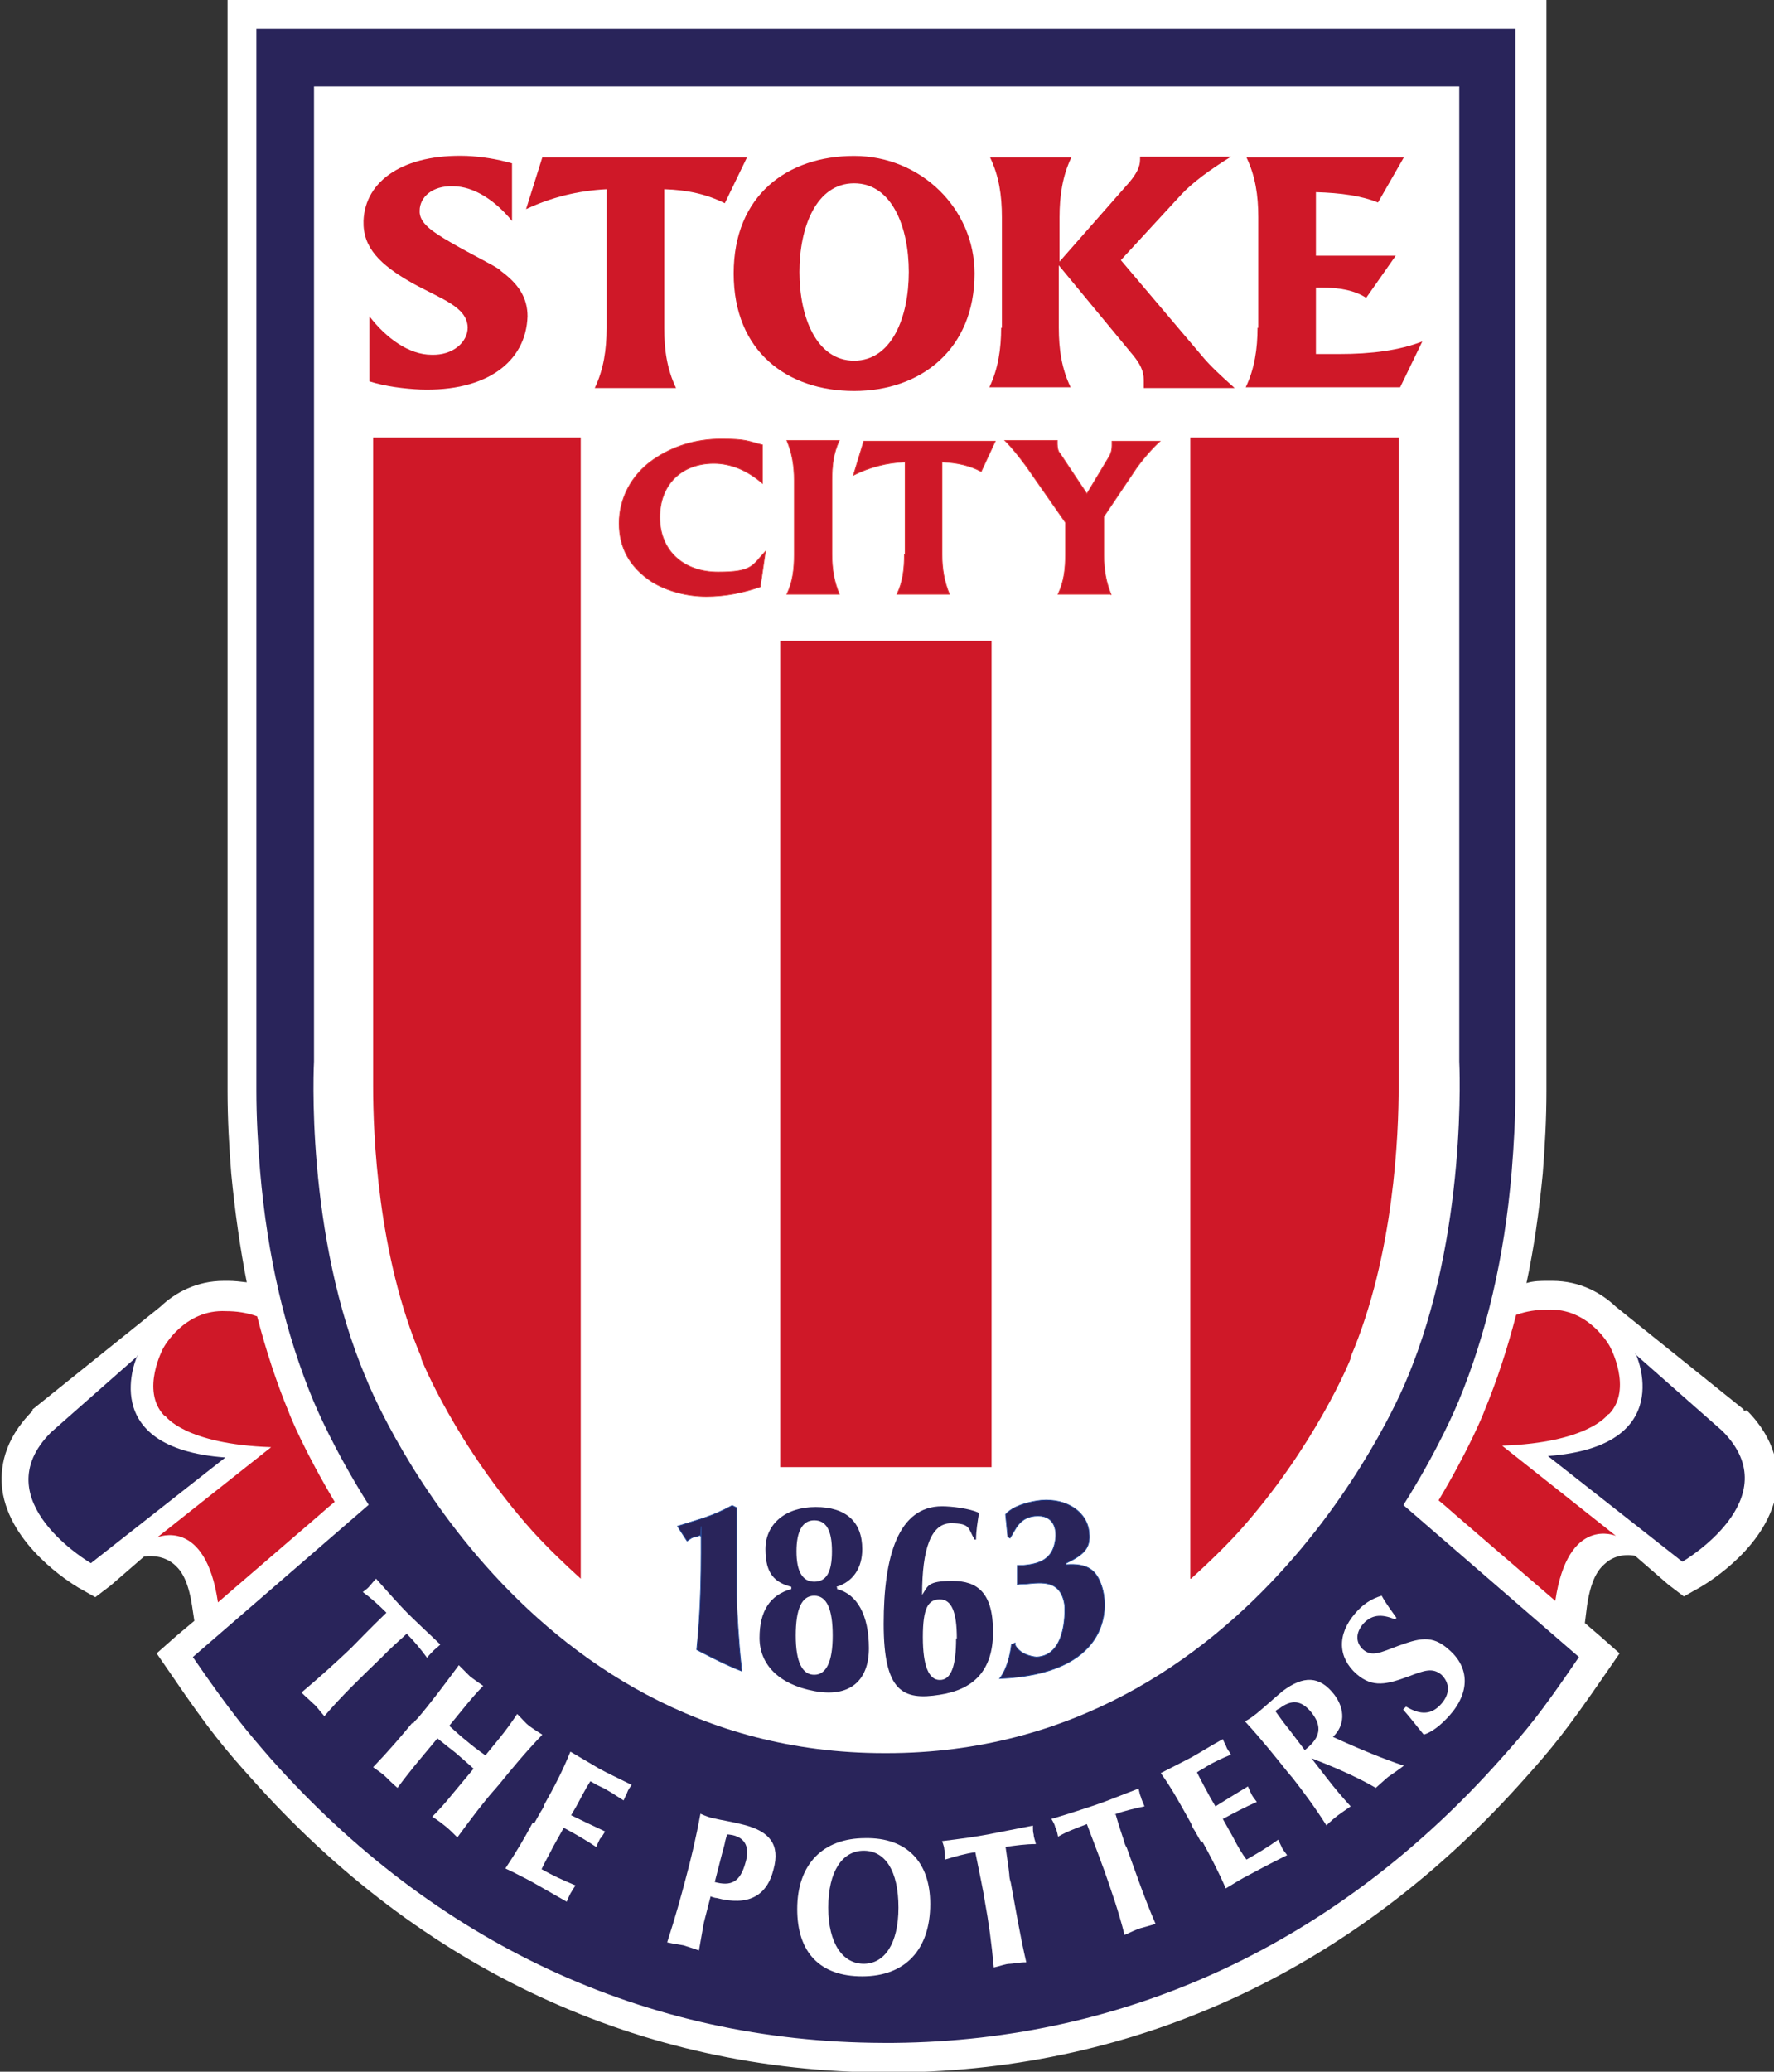 <?xml version="1.0" encoding="UTF-8"?>
<svg id="Livello_1" xmlns="http://www.w3.org/2000/svg" version="1.1" viewBox="0 0 240.1 280.3">
  <rect x="0" y="0" width="240.1" height="280.3" fill="#333333" stroke="none"/>
  <!-- Generator: Adobe Illustrator 29.3.0, SVG Export Plug-In . SVG Version: 2.1.0 Build 146)  -->
  <defs>
    <style>
      .st0 {
        stroke-width: .1px;
      }

      .st0, .st1 {
        stroke: #204698;
      }

      .st0, .st1, .st2 {
        fill: none;
      }

      .st1 {
        stroke-width: .1px;
      }

      .st3 {
        fill: #fff;
      }

      .st4 {
        fill: #29245a;
      }

      .st5 {
        fill: #cf1828;
      }

      .st2 {
        stroke: #e13a3e;
        stroke-width: .1px;
      }
    </style>
  </defs>
  <path class="st3" d="M236,190.9h0c0,0,0-.2,0-.2l-17.3-13.9c-2-1.9-4.9-3.5-8.6-3.5s-.3,0-.4,0h-.2c-1,0-1.9,0-2.9.3,1-4.7,1.7-9.6,2.2-14.8.3-3.8.5-7.5.5-11.1v-.5c0-.3,0-.7,0-1,0-1.2,0-2.1,0-2.8V0H30.8v143.4c0,.8,0,1.6,0,2.8s0,.7,0,1.1v.4c0,3.6.2,7.4.5,11.1.5,5.2,1.2,10.1,2.1,14.7-.8-.1-1.7-.2-2.5-.2h-.2c-.1,0-.3,0-.4,0-3.7,0-6.6,1.6-8.6,3.5l-17.3,13.9h0c0,0,0,.2,0,.2-4,4-4.4,7.9-4.1,10.6,1,7.6,9.3,12.7,10.3,13.3l2.3,1.3,2.1-1.6,4.5-3.9c1.5-.2,2.9.1,4,1,.7.6,1.9,1.7,2.5,5.7l.3,2-2.5,2.1-2.6,2.3,2,2.9c5.3,7.8,7.4,10.2,10.8,14,23,25.9,52.7,39.7,85.8,39.8h1.5s0,0,0,0c32.8-.3,62.2-14,85.1-39.8,3.5-3.9,5.5-6.3,10.8-14l2-2.9-2.6-2.3-2.1-1.8.3-2.4c.6-4,1.8-5.1,2.5-5.7,1-.9,2.5-1.3,4-1l4.5,3.9,2.1,1.6,2.3-1.3c1-.6,9.3-5.6,10.3-13.3.3-2.6-.1-6.6-4.1-10.6"/>
  <path class="st4" d="M189.9,203.7c4.8-7.6,7.2-13.4,7.5-14.1,3.7-8.9,6.2-19.3,7.2-31.1.3-3.7.5-7.3.5-10.8,0-.5,0-1,0-1.4,0-1,0-1.9,0-2.7V3.9H34.7v139.6c0,.8,0,1.7,0,2.7s0,.9,0,1.4c0,3.5.2,7.2.5,10.8,1,11.8,3.5,22.2,7.2,31.1.3.7,2.7,6.5,7.5,14.1l-23.8,20.6c5.3,7.7,7.3,10,10.5,13.7,22.3,25.1,50.9,38.4,82.9,38.5h1.5c31.7-.3,60.1-13.6,82.2-38.5,3.3-3.7,5.2-5.9,10.5-13.7l-23.8-20.6"/>
  <path class="st3" d="M120,11.7H42.5v131.9s-1.3,23.4,7.1,43c0,0,19.8,50.6,70.1,50.6h.3c50.3,0,70.4-50.6,70.4-50.6,8.3-19.6,7.1-43,7.1-43V11.7h-77.5"/>
  <path class="st4" d="M107.8,209.9c0-2.7.8-4.2,2.4-4.2s2.4,1.3,2.4,4.2-.8,4.1-2.4,4.1-2.4-1.4-2.4-4.1M113.2,214.7c2.3-.7,3.5-2.6,3.5-5.1,0-3.7-2.2-5.7-6.3-5.7s-6.8,2.3-6.8,5.7,1.3,4.5,3.5,5.1v.3c-2.9.8-4.3,3-4.3,6.6s2.6,6.3,7.4,7.2c4.7.9,7.4-1.3,7.4-5.8s-1.6-7.3-4.3-8v-.2ZM107.7,221.3c0-3.6.8-5.4,2.5-5.4s2.5,1.8,2.5,5.4-.9,5.3-2.5,5.3-2.5-1.7-2.5-5.3Z"/>
  <path class="st4" d="M129.4,221.7c0,3.8-.7,5.6-2.2,5.6s-2.3-1.9-2.3-5.8.7-5.1,2.3-5.1,2.3,1.7,2.3,5.3M124.8,215.7h0c0-6.1,1.2-9.6,3.9-9.6s2.3.7,3.2,2.2h.2c0-1.2.2-2.3.4-3.6-1.2-.6-3.7-.9-5-.9-5.9,0-7.9,6.7-7.9,15.9s2.6,10.4,7.6,9.6c4.5-.7,7.2-3.2,7.2-8.5s-2.1-6.9-5.5-6.9-3.3.7-4.1,1.9Z"/>
  <path class="st4" d="M137.4,222.6c.8,1.5,2.9,1.6,2.9,1.6,4.3-.2,3.8-7,3.8-7-.5-3.5-3.1-3.1-5.2-2.9-.4,0-.9,0-1.2.1v-2.6c.3,0,.5,0,.8,0,2.3-.2,3.9-.9,4.3-3.2.3-1.4,0-3.5-2.3-3.5-2.6,0-3.1,2-3.8,3l-.3-.2-.3-3c1.4-1.6,4.8-1.9,4.8-1.9,3.5-.3,6.3,1.6,6.5,4.4.2,2-.6,2.9-3.1,4.1v.2c3-.2,4.1.8,4.8,2.9,1.1,3.3.8,11.9-13.8,12.5,0,0,1.2-1.3,1.6-4.6l.5-.2"/>
  <path class="st0" d="M137.4,222.6c.8,1.5,2.9,1.6,2.9,1.6,4.3-.2,3.8-7,3.8-7-.5-3.5-3.1-3.1-5.2-2.9-.4,0-.9,0-1.2.1v-2.6c.3,0,.5,0,.8,0,2.3-.2,3.9-.9,4.3-3.2.3-1.4,0-3.5-2.3-3.5-2.6,0-3.1,2-3.8,3l-.3-.2-.3-3c1.4-1.6,4.8-1.9,4.8-1.9,3.5-.3,6.3,1.6,6.5,4.4.2,2-.6,2.9-3.1,4.1v.2c3-.2,4.1.8,4.8,2.9,1.1,3.3.8,11.9-13.8,12.5,0,0,1.2-1.3,1.6-4.6l.5-.2Z"/>
  <path class="st4" d="M100.4,226.1c-2.4-.9-6.1-2.9-6.1-2.9.2-2,.6-6.1.6-13.1s0-1.3-.1-2.4c-1.2.5-.7,0-1.8.8l-1.3-2c3.1-1,4.4-1.2,7.4-2.8l.6.3c0,6.3,0,9.7,0,11.8s.3,6.7.6,9.3c0,.5.1,1,.1,1"/>
  <path class="st1" d="M100.4,226.1c-2.4-.9-6.1-2.9-6.1-2.9.2-2,.6-6.1.6-13.1s0-1.3-.1-2.4c-1.2.5-.7,0-1.8.8l-1.3-2c3.1-1,4.4-1.2,7.4-2.8l.6.3c0,6.3,0,9.7,0,11.8s.3,6.7.6,9.3c0,.5.1,1,.1,1Z"/>
  <path class="st3" d="M96.7,254.8l1-3.9c.2-.7.3-1.1.4-1.5,0-.1.1-.5.3-1.2.4,0,.7.1.8.1,1.7.4,2.3,1.7,1.7,3.7-.7,2.6-1.9,3.3-4.3,2.6M96.2,256.6c.3.1.6.2.8.2,4.2,1.1,6.8-.2,7.7-3.9.9-3.3-.5-5.1-4-6-1.5-.4-2.9-.6-4.2-.9-.5-.1-1-.3-1.7-.6-.6,3.3-1.3,6.2-2,8.8-.6,2.3-1.4,5.2-2.5,8.6.9.2,1.6.3,2.2.4.6.2,1.3.4,2.1.7.4-2.2.6-3.5.7-3.9l.9-3.5Z"/>
  <path class="st3" d="M112.1,258.1c0-4.9,1.9-7.7,4.8-7.7,2.9,0,4.7,2.7,4.7,7.7,0,4.9-1.9,7.6-4.7,7.6s-4.8-2.7-4.8-7.6M107.9,258.3c0,5.9,3.1,9.1,8.8,9.1,5.8,0,9.2-3.6,9.2-9.8,0-5.7-3.2-9-8.8-8.9-5.7,0-9.2,3.5-9.2,9.6Z"/>
  <path class="st3" d="M136.1,249.9c.2,1.5.4,2.7.5,3.7,0,.4.1.8.2,1.1.7,3.8,1.3,7.4,2.1,10.8-1,0-1.8.2-2.2.2-.6,0-1.3.3-2.2.5-.3-3.3-.7-6.2-1.2-8.9-.2-1.4-.7-3.7-1.3-6.7-1.4.2-2.8.6-4.1,1,0-.5,0-1-.1-1.4,0-.2-.1-.6-.3-1.1,2.5-.3,4.6-.6,6.2-.9,1.5-.3,3.6-.7,6.1-1.2,0,.5,0,.9.1,1.2,0,.4.2.8.3,1.3-1.4,0-2.8.2-4.2.4"/>
  <path class="st3" d="M151,245.5c.4,1.4.8,2.6,1.1,3.5.1.4.2.7.4,1,1.3,3.6,2.5,7.1,3.9,10.3-1,.3-1.7.5-2.1.6-.6.2-1.2.5-2.1.9-.8-3.2-1.8-6-2.7-8.6-.5-1.4-1.3-3.5-2.4-6.4-1.3.5-2.7,1-3.9,1.7-.1-.5-.2-1-.4-1.3,0-.2-.2-.6-.5-1.1,2.4-.7,4.5-1.4,6-1.9,1.5-.5,3.4-1.3,5.8-2.2.1.5.2.9.3,1.1.1.4.3.8.5,1.3-1.4.3-2.7.6-4.1,1.1"/>
  <path class="st3" d="M162.6,249.3c-.3-.5-.6-1.1-.9-1.6-.2-.3-.4-.6-.5-1-1.3-2.3-2.5-4.6-4.1-6.8,2-1,3.3-1.7,4.1-2.1,1.1-.6,2.5-1.5,4.3-2.5.2.5.4.8.5,1.1.1.3.4.6.6,1-1.2.5-2.3,1-3.3,1.6-.4.3-.9.5-1.3.8.6,1.2,1.2,2.3,1.8,3.4l.7,1.2c1.1-.7,2.6-1.6,4.4-2.7.2.5.4.9.5,1.1.1.2.3.5.7,1-1.6.7-3.1,1.5-4.6,2.3l1.4,2.5c.6,1.2,1.2,2.2,1.8,3,1.4-.8,2.8-1.6,4.3-2.7.2.5.4.8.5,1.1.1.2.4.6.7,1-2.4,1.2-4.1,2.1-5.2,2.7-.8.4-1.8,1-3.1,1.8-1-2.3-2.1-4.4-3.2-6.4"/>
  <path class="st3" d="M176.6,236.8l-2.2-2.9c-.5-.6-1.1-1.4-1.8-2.4.3-.2.4-.3.5-.3,1.7-1.3,3-1.2,4.4.5,1.5,1.9,1.2,3.4-.8,5,0,0,0,0,0,0M179.5,247c.6-.6,1.2-1.1,1.6-1.4.4-.3,1-.7,1.7-1.2-1.1-1.2-2.2-2.5-3.2-3.8l-2.1-2.7c4.2,1.6,7,3,8.7,4,.7-.6,1.2-1.1,1.7-1.5.4-.3,1.2-.8,2.1-1.5-2.7-.9-5.9-2.2-9.6-3.9,1.6-1.5,1.7-3.7.2-5.7-2-2.6-4.2-2.6-7-.5-1.3,1.1-2.5,2.2-3.6,3.1-.4.3-.9.7-1.5,1,2.3,2.5,4.2,4.9,5.8,6.9.2.2.4.5.6.7,1.4,1.8,3,3.9,4.7,6.6Z"/>
  <path class="st3" d="M190,231.2l.3-.3c2,1.2,3.5,1.1,4.8-.4,1.2-1.4,1.1-2.8,0-3.9-1.2-1-2.3-.6-4.4.2-3,1.1-4.9,1.6-7.1-.3-2.5-2.2-2.7-5.3-.2-8.2,1-1.2,2.2-2,3.6-2.4.6,1.1,1.3,2,2,3l-.2.2c-1.9-.8-3.2-.6-4.3.6-1.1,1.3-1,2.6,0,3.5,1.2,1,2.3.4,4.7-.5,2.8-1,4.6-1.6,6.9.5,2.8,2.4,2.9,5.8,0,9-1.1,1.2-2.2,2.1-3.4,2.5-1-1.2-1.9-2.4-2.8-3.4"/>
  <path class="st3" d="M55.1,221c-1.1,1-2,1.8-2.7,2.5-.3.3-.5.5-.8.8-2.8,2.7-5.4,5.2-7.7,7.9-.7-.8-1.1-1.4-1.5-1.7-.4-.4-1-.9-1.6-1.5,2.5-2.1,4.7-4.1,6.7-6,1-1,2.6-2.7,4.8-4.8-1-1-2.1-2-3.2-2.8.4-.3.8-.6,1-.9.2-.2.4-.5.8-.9,1.7,1.9,3.1,3.5,4.2,4.6,1.1,1.1,2.6,2.5,4.5,4.3-.4.4-.7.6-.9.8-.3.3-.6.6-.9,1-.8-1.1-1.7-2.2-2.7-3.2"/>
  <path class="st3" d="M55.9,233.2c.2-.3.5-.6.7-.8,1.7-2,3.5-4.4,5.5-7.1.7.7,1.2,1.2,1.5,1.5.5.4,1.1.8,1.8,1.3-1,1-1.9,2.1-2.8,3.2l-1.8,2.2c1.1,1,1.9,1.7,2.3,2,.7.6,1.6,1.3,2.6,2l1.8-2.2c.9-1.1,1.7-2.2,2.5-3.4.7.7,1.2,1.3,1.6,1.6.4.3,1,.7,1.8,1.2-2.3,2.4-4.2,4.7-5.9,6.8-.2.2-.4.5-.7.8-1.4,1.6-3,3.7-4.9,6.3-.6-.6-1.1-1.1-1.6-1.5-.5-.4-1-.8-1.8-1.3.9-.9,1.8-1.9,2.6-2.9l3-3.6c-1-.9-1.8-1.6-2.5-2.2-.5-.4-1.3-1-2.4-1.9l-3,3.6c-.8,1-1.6,2-2.4,3.1-.7-.6-1.2-1.1-1.6-1.5-.4-.4-1-.8-1.7-1.3,2.2-2.3,3.9-4.3,5.3-6"/>
  <path class="st3" d="M72.3,246.7c.3-.5.6-1.1.9-1.6.2-.3.4-.6.5-1,1.3-2.3,2.5-4.6,3.5-7.1,1.9,1.1,3.2,1.9,3.9,2.3,1.1.6,2.6,1.3,4.4,2.2-.3.4-.5.7-.6,1-.1.3-.3.6-.5,1.1-1.1-.7-2.1-1.4-3.2-1.9-.5-.2-.9-.5-1.3-.7-.7,1.1-1.3,2.3-1.9,3.4l-.7,1.2c1.2.6,2.7,1.3,4.6,2.2-.3.5-.5.8-.7,1-.1.2-.3.6-.5,1.1-1.5-1-2.9-1.8-4.4-2.6l-1.4,2.5c-.6,1.2-1.2,2.2-1.6,3.1,1.4.8,2.9,1.5,4.6,2.2-.3.4-.5.8-.7,1.1-.1.2-.3.6-.5,1.1-2.3-1.3-4-2.3-5.1-2.9-.8-.4-1.9-1-3.2-1.6,1.4-2.1,2.6-4.1,3.7-6.2"/>
  <path class="st5" d="M82.1,44.4v-18.8c-3.9.2-7.5,1.1-10.9,2.7l2.2-7h27.7l-3,6.2c-2.4-1.2-5-1.8-8.2-1.9v18.8c0,3,.4,5.6,1.6,8.1h-11c1.2-2.5,1.6-5.2,1.6-8.1"/>
  <path class="st5" d="M135.6,44.4v-15c0-3-.4-5.6-1.6-8.1h11c-1.2,2.5-1.6,5.2-1.6,8.1v6l9.5-10.8c.9-1.1,1.4-2,1.4-3s0-.2,0-.4h12.3c-2.9,1.8-5.2,3.5-6.7,5.1l-8.2,8.9,11.1,13.1c1,1.2,2.5,2.6,4.3,4.2h-12.3c0-.4,0-.7,0-1.1,0-1.2-.5-2.2-1.5-3.4l-10-12.1v8.4c0,3,.4,5.6,1.6,8.1h-11c1.2-2.5,1.6-5.2,1.6-8.1"/>
  <path class="st5" d="M170.3,44.4v-15c0-3-.4-5.6-1.6-8.1h21.3l-3.5,6.1c-2.2-.9-5-1.3-8.4-1.4v8.6h10.8l-4,5.7c-1.5-1-3.6-1.4-6.1-1.4h-.7v9c1,0,2.1,0,3.1,0,4.5,0,8.2-.5,11.3-1.7l-3,6.2h-20.9c1.2-2.5,1.6-5.2,1.6-8.1"/>
  <path class="st5" d="M96.6,62.7c-4.3,0-7.3,2.8-7.3,7.3s3.2,7.4,7.9,7.4,4.6-.9,6.4-2.8l-.7,4.8c-2.3.8-4.7,1.3-7.3,1.3s-5.3-.7-7.4-2c-3-2-4.4-4.6-4.4-7.9s1.6-6.5,4.6-8.6c2.6-1.8,5.7-2.8,9.2-2.8s3.6.3,5.6.8v5.2c-2.1-1.8-4.3-2.7-6.6-2.7"/>
  <path class="st2" d="M96.6,62.7c-4.3,0-7.3,2.8-7.3,7.3s3.2,7.4,7.9,7.4,4.6-.9,6.4-2.8l-.7,4.8c-2.3.8-4.7,1.3-7.3,1.3s-5.3-.7-7.4-2c-3-2-4.4-4.6-4.4-7.9s1.6-6.5,4.6-8.6c2.6-1.8,5.7-2.8,9.2-2.8s3.6.3,5.6.8v5.2c-2.1-1.8-4.3-2.7-6.6-2.7Z"/>
  <path class="st5" d="M107.5,75v-10c0-2-.3-3.7-1-5.4h7.1c-.8,1.7-1,3.4-1,5.4v10c0,2,.3,3.7,1,5.4h-7.1c.8-1.7,1-3.4,1-5.4"/>
  <path class="st2" d="M107.5,75v-10c0-2-.3-3.7-1-5.4h7.1c-.8,1.7-1,3.4-1,5.4v10c0,2,.3,3.7,1,5.4h-7.1c.8-1.7,1-3.4,1-5.4Z"/>
  <path class="st5" d="M122.5,75v-12.5c-2.5.1-4.8.7-7,1.8l1.4-4.6h17.8l-1.9,4.1c-1.5-.8-3.2-1.2-5.3-1.3v12.5c0,2,.3,3.7,1,5.4h-7.1c.8-1.7,1-3.4,1-5.4"/>
  <path class="st2" d="M122.5,75v-12.5c-2.5.1-4.8.7-7,1.8l1.4-4.6h17.8l-1.9,4.1c-1.5-.8-3.2-1.2-5.3-1.3v12.5c0,2,.3,3.7,1,5.4h-7.1c.8-1.7,1-3.4,1-5.4Z"/>
  <path class="st5" d="M150.3,80.4h-7.1c.8-1.7,1-3.4,1-5.4v-4.3l-5.3-7.6c-.9-1.2-1.8-2.4-2.9-3.5h7.1c0,.2,0,.3,0,.5,0,.5.1,1,.4,1.3l3.6,5.4,3-5c.3-.5.4-1,.4-1.5s0-.4,0-.6h6.5c-1.2,1.1-2.2,2.3-3.1,3.5l-4.5,6.7v5.2c0,2,.3,3.7,1,5.4"/>
  <path class="st2" d="M150.3,80.4h-7.1c.8-1.7,1-3.4,1-5.4v-4.3l-5.3-7.6c-.9-1.2-1.8-2.4-2.9-3.5h7.1c0,.2,0,.3,0,.5,0,.5.1,1,.4,1.3l3.6,5.4,3-5c.3-.5.4-1,.4-1.5s0-.4,0-.6h6.5c-1.2,1.1-2.2,2.3-3.1,3.5l-4.5,6.7v5.2c0,2,.3,3.7,1,5.4Z"/>
  <path class="st5" d="M131.9,37c0,10.3-7.3,15.9-16.3,15.9s-16.3-5.3-16.3-15.9,7.3-15.9,16.3-15.9,16.3,7.1,16.3,15.9M115.6,24.8c-5.1,0-7.4,5.9-7.4,12s2.3,12,7.4,12,7.4-5.9,7.4-12-2.3-12-7.4-12Z"/>
  <path class="st5" d="M67.8,36.6c-1.1-.8-3.7-2-6.8-3.8-2.4-1.4-4.3-2.6-4.2-4.3,0-1.8,1.7-3.4,4.5-3.3,2.9,0,5.8,2,8,4.7v-7.8c-2.1-.6-4.1-.9-6.1-1-8.5-.3-13.8,3.3-14,8.8-.1,3.6,2.2,5.9,6.6,8.4,4,2.2,7.4,3.2,7.5,6,0,2-2,3.8-4.9,3.7-3,0-6.1-2.2-8.4-5.2v8.8c2.2.7,4.8,1,6.9,1.1,8.9.3,14.3-3.7,14.5-9.9,0-2.5-1.2-4.4-3.7-6.2"/>
  <path class="st5" d="M217.8,191.3c3.2-3.4.1-9.1.1-9.1,0,0-2.8-5.3-8.5-5-1.4,0-2.8.2-4.2.7-1.2,4.6-2.6,8.9-4.3,13h0c-.2.6-2.2,5.4-6.2,12.1.5.4,1.2,1,2.1,1.8l13.7,11.8c1.7-11.6,8.2-8.8,8.2-8.8l-15.4-12.2c11.7-.4,14.3-4.2,14.3-4.2"/>
  <path class="st4" d="M221.4,183.2s5.8,12.5-11.9,13.8l18.2,14.3s14.6-8.5,5.4-17.7l-11.8-10.4"/>
  <path class="st5" d="M22.2,191.5c-3.2-3.4-.1-9.1-.1-9.1,0,0,2.8-5.3,8.5-5,1.4,0,2.8.2,4.2.7,1.2,4.6,2.6,8.9,4.3,13h0c.2.6,2.2,5.4,6.2,12.1-.5.4-1.2,1-2.1,1.8l-13.7,11.8c-1.7-11.6-8.2-8.8-8.2-8.8l15.4-12.2c-11.7-.4-14.3-4.2-14.3-4.2"/>
  <path class="st4" d="M18.6,183.4s-5.8,12.5,11.9,13.8l-18.2,14.3s-14.6-8.5-5.4-17.7l11.8-10.4"/>
  <rect class="st5" x="105.6" y="86.7" width="28.6" height="111.8"/>
  <path class="st5" d="M161.2,213.6c2.2-2,4.4-4.1,6.5-6.4,10.3-11.5,15.1-23.3,15.1-23.4h0c0-.1,0-.2,0-.2,5.9-13.8,6.5-30.2,6.5-36.6s0-2.8,0-2.9v-.2s0-24.2,0-84.7h-28.2s0,154.4,0,154.4"/>
  <path class="st5" d="M78.6,213.6c-2.2-2-4.4-4.1-6.5-6.4-10.3-11.5-15.1-23.3-15.1-23.4h0c0-.1,0-.2,0-.2-5.9-13.8-6.5-30.2-6.5-36.6s0-2.8,0-2.9v-.2s0-24.2,0-84.7h28.1s0,154.4,0,154.4"/>
</svg>